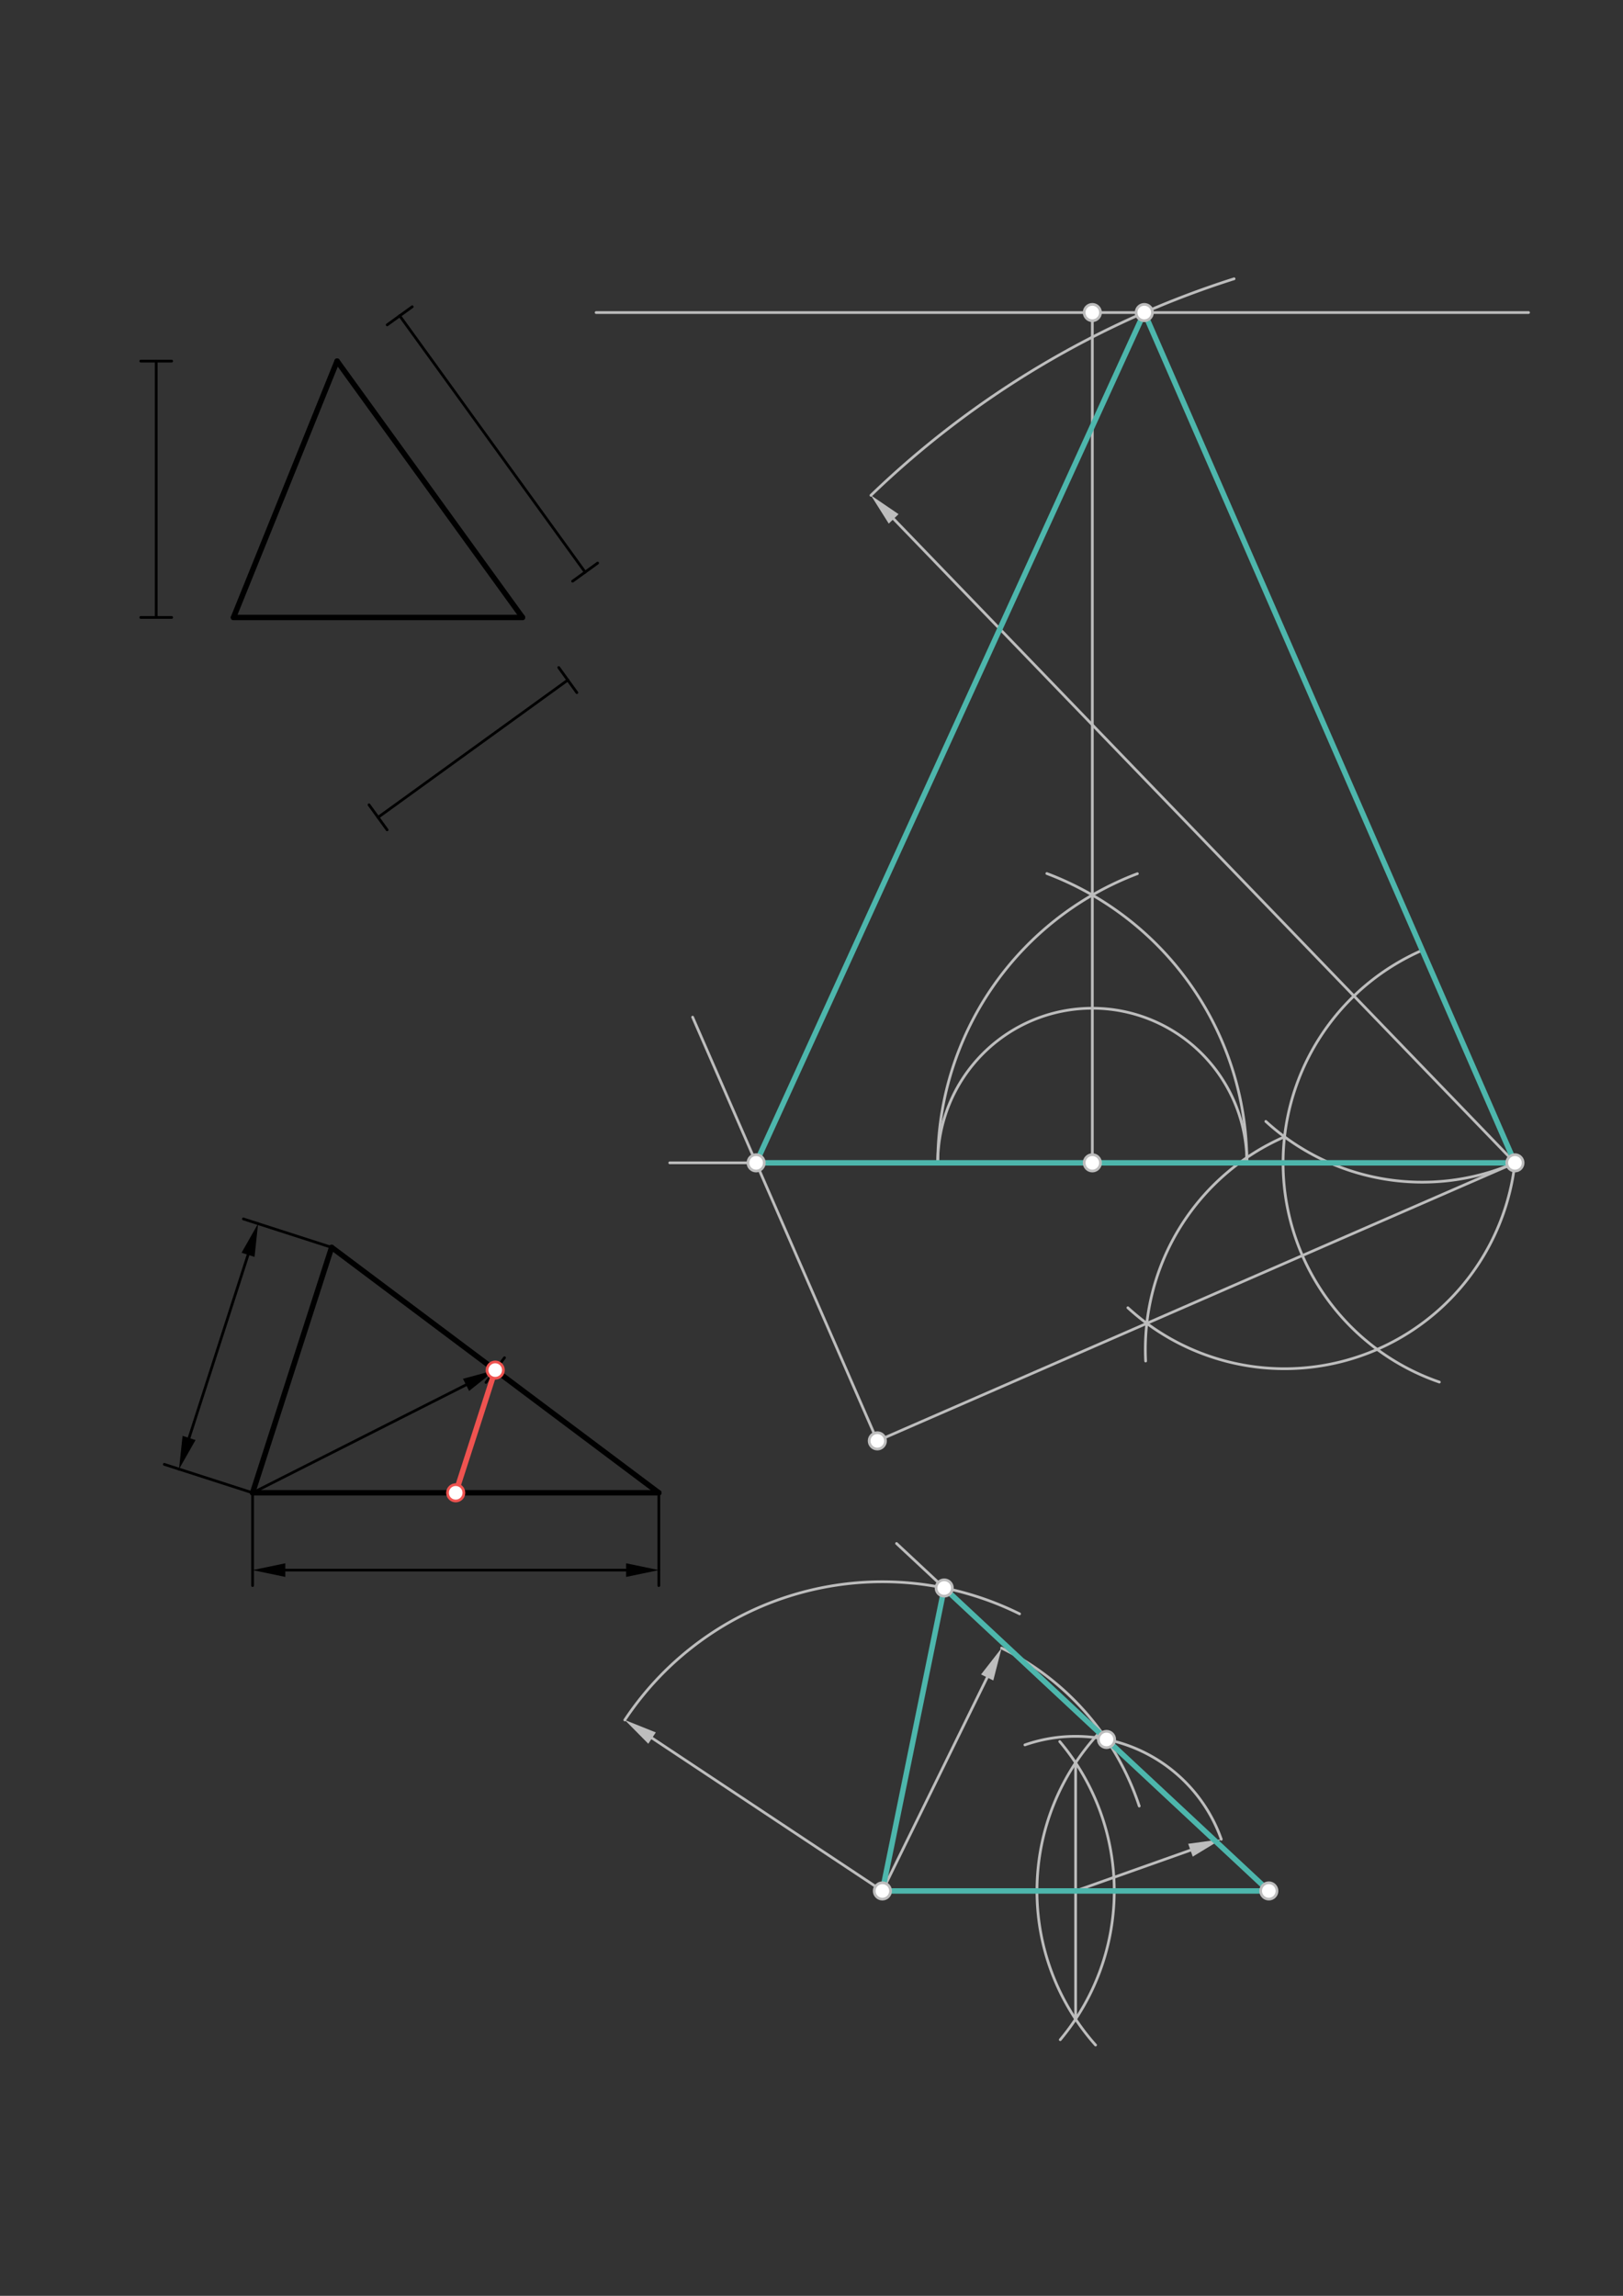 <svg xmlns="http://www.w3.org/2000/svg" class="svg--1it" height="100%" preserveAspectRatio="xMidYMid meet" viewBox="0 0 595.276 841.89" width="100%"><rect x="0" y="0" width="595.276" height="841.89" fill="#333333" stroke="none"/><defs><marker id="marker-arrow" markerHeight="16" markerUnits="userSpaceOnUse" markerWidth="24" orient="auto-start-reverse" refX="24" refY="4" viewBox="0 0 24 8"><path d="M 0 0 L 24 4 L 0 8 z" stroke="inherit"></path></marker></defs><g class="aux-layer--1FB"></g><g class="main-layer--3Vd"><g class="element--2qn"><line stroke="#000000" stroke-dasharray="none" stroke-linecap="round" stroke-width="2" x1="85.641" x2="191.641" y1="226.422" y2="226.422"></line></g><g class="element--2qn"><line stroke="#000000" stroke-dasharray="none" stroke-linecap="round" stroke-width="2" x1="85.641" x2="123.641" y1="226.422" y2="132.422"></line></g><g class="element--2qn"><line stroke="#000000" stroke-dasharray="none" stroke-linecap="round" stroke-width="2" x1="123.641" x2="191.641" y1="132.422" y2="226.422"></line></g><g class="element--2qn"><line stroke="#000000" stroke-dasharray="none" stroke-linecap="round" stroke-width="1" x1="146.608" x2="214.608" y1="115.807" y2="209.807"></line></g><g class="element--2qn"><line stroke="#000000" stroke-dasharray="none" stroke-linecap="round" stroke-width="1" x1="57.294" x2="57.294" y1="132.422" y2="226.422"></line></g><g class="element--2qn"><line stroke="#000000" stroke-dasharray="none" stroke-linecap="round" stroke-width="1" x1="138.67" x2="208.255" y1="299.727" y2="249.389"></line></g><g class="element--2qn"><line stroke="#000000" stroke-dasharray="none" stroke-linecap="round" stroke-width="1" x1="57.294" x2="51.625" y1="226.422" y2="226.422"></line></g><g class="element--2qn"><line stroke="#000000" stroke-dasharray="none" stroke-linecap="round" stroke-width="1" x1="57.294" x2="51.625" y1="132.422" y2="132.422"></line></g><g class="element--2qn"><line stroke="#000000" stroke-dasharray="none" stroke-linecap="round" stroke-width="1" x1="146.608" x2="151.201" y1="115.807" y2="112.485"></line></g><g class="element--2qn"><line stroke="#000000" stroke-dasharray="none" stroke-linecap="round" stroke-width="1" x1="214.608" x2="219.201" y1="209.807" y2="206.485"></line></g><g class="element--2qn"><line stroke="#000000" stroke-dasharray="none" stroke-linecap="round" stroke-width="1" x1="208.255" x2="211.578" y1="249.389" y2="253.982"></line></g><g class="element--2qn"><line stroke="#000000" stroke-dasharray="none" stroke-linecap="round" stroke-width="1" x1="138.67" x2="141.993" y1="299.727" y2="304.32"></line></g><g class="element--2qn"><line stroke="#000000" stroke-dasharray="none" stroke-linecap="round" stroke-width="1" x1="57.294" x2="62.963" y1="132.422" y2="132.422"></line></g><g class="element--2qn"><line stroke="#000000" stroke-dasharray="none" stroke-linecap="round" stroke-width="1" x1="57.294" x2="62.963" y1="226.422" y2="226.422"></line></g><g class="element--2qn"><line stroke="#000000" stroke-dasharray="none" stroke-linecap="round" stroke-width="1" x1="138.67" x2="135.347" y1="299.727" y2="295.134"></line></g><g class="element--2qn"><line stroke="#000000" stroke-dasharray="none" stroke-linecap="round" stroke-width="1" x1="208.255" x2="204.932" y1="249.389" y2="244.795"></line></g><g class="element--2qn"><line stroke="#000000" stroke-dasharray="none" stroke-linecap="round" stroke-width="1" x1="214.608" x2="210.014" y1="209.807" y2="213.13"></line></g><g class="element--2qn"><line stroke="#000000" stroke-dasharray="none" stroke-linecap="round" stroke-width="1" x1="146.608" x2="142.014" y1="115.807" y2="119.13"></line></g><g class="element--2qn"><line stroke="#000000" stroke-dasharray="none" stroke-linecap="round" stroke-width="2" x1="92.641" x2="241.641" y1="547.422" y2="547.422"></line></g><g class="element--2qn"><line stroke="#000000" stroke-dasharray="none" stroke-linecap="round" stroke-width="2" x1="241.641" x2="121.641" y1="547.422" y2="457.422"></line></g><g class="element--2qn"><line stroke="#000000" stroke-dasharray="none" stroke-linecap="round" stroke-width="2" x1="121.641" x2="92.641" y1="457.422" y2="547.422"></line></g><g class="element--2qn"><line stroke="#000000" stroke-dasharray="none" stroke-linecap="round" stroke-width="1" x1="92.641" x2="170.932" y1="547.422" y2="507.837"></line><path d="M181.641,502.422 l12,2.5 l0,-5 z" fill="#000000" stroke="#000000" stroke-width="0" transform="rotate(153.178, 181.641, 502.422)"></path></g><g class="element--2qn"><line stroke="#000000" stroke-dasharray="none" stroke-linecap="round" stroke-width="1" x1="181.641" x2="185.042" y1="502.422" y2="497.886"></line></g><g class="element--2qn"><line stroke="#000000" stroke-dasharray="none" stroke-linecap="round" stroke-width="1" x1="181.641" x2="178.239" y1="502.422" y2="506.957"></line></g><g class="element--2qn"><line stroke="#000000" stroke-dasharray="none" stroke-linecap="round" stroke-width="1" x1="121.641" x2="94.66" y1="457.422" y2="448.728"></line></g><g class="element--2qn"><line stroke="#000000" stroke-dasharray="none" stroke-linecap="round" stroke-width="1" x1="92.641" x2="65.66" y1="547.422" y2="538.728"></line></g><g class="element--2qn"><line stroke="#000000" stroke-dasharray="none" stroke-linecap="round" stroke-width="1" x1="92.641" x2="92.641" y1="547.422" y2="575.768"></line></g><g class="element--2qn"><line stroke="#000000" stroke-dasharray="none" stroke-linecap="round" stroke-width="1" x1="241.641" x2="241.641" y1="547.422" y2="575.768"></line></g><g class="element--2qn"><line stroke="#000000" stroke-dasharray="none" stroke-linecap="round" stroke-width="1" x1="104.641" x2="229.641" y1="575.768" y2="575.768"></line><path d="M92.641,575.768 l12,2.5 l0,-5 z" fill="#000000" stroke="#000000" stroke-width="0" transform="rotate(0, 92.641, 575.768)"></path><path d="M241.641,575.768 l12,2.5 l0,-5 z" fill="#000000" stroke="#000000" stroke-width="0" transform="rotate(180, 241.641, 575.768)"></path></g><g class="element--2qn"><line stroke="#000000" stroke-dasharray="none" stroke-linecap="round" stroke-width="1" x1="90.98" x2="69.341" y1="460.15" y2="527.306"></line><path d="M94.66,448.728 l12,2.5 l0,-5 z" fill="#000000" stroke="#000000" stroke-width="0" transform="rotate(107.86, 94.66, 448.728)"></path><path d="M65.66,538.728 l12,2.5 l0,-5 z" fill="#000000" stroke="#000000" stroke-width="0" transform="rotate(287.86, 65.66, 538.728)"></path></g><g class="element--2qn"><line stroke="#000000" stroke-dasharray="none" stroke-linecap="round" stroke-width="1" x1="94.66" x2="89.264" y1="448.728" y2="446.989"></line></g><g class="element--2qn"><line stroke="#000000" stroke-dasharray="none" stroke-linecap="round" stroke-width="1" x1="65.66" x2="60.264" y1="538.728" y2="536.989"></line></g><g class="element--2qn"><line stroke="#000000" stroke-dasharray="none" stroke-linecap="round" stroke-width="1" x1="92.641" x2="92.641" y1="575.768" y2="581.438"></line></g><g class="element--2qn"><line stroke="#000000" stroke-dasharray="none" stroke-linecap="round" stroke-width="1" x1="241.641" x2="241.641" y1="575.768" y2="581.438"></line></g><g class="element--2qn"><line stroke="#BDBDBD" stroke-dasharray="none" stroke-linecap="round" stroke-width="1" x1="245.641" x2="555.641" y1="426.422" y2="426.422"></line></g><g class="element--2qn"><path d="M 343.948 426.422 A 56.693 56.693 0 0 1 457.334 426.422" fill="none" stroke="#BDBDBD" stroke-dasharray="none" stroke-linecap="round" stroke-width="1"></path></g><g class="element--2qn"><path d="M 343.948 426.422 A 113.386 113.386 0 0 1 417.162 320.391" fill="none" stroke="#BDBDBD" stroke-dasharray="none" stroke-linecap="round" stroke-width="1"></path></g><g class="element--2qn"><path d="M 457.334 426.422 A 113.386 113.386 0 0 0 383.955 320.329" fill="none" stroke="#BDBDBD" stroke-dasharray="none" stroke-linecap="round" stroke-width="1"></path></g><g class="element--2qn"><line stroke="#BDBDBD" stroke-dasharray="none" stroke-linecap="round" stroke-width="1" x1="400.641" x2="400.641" y1="426.422" y2="114.611"></line></g><g class="element--2qn"><line stroke="#BDBDBD" stroke-dasharray="none" stroke-linecap="round" stroke-width="1" x1="400.641" x2="560.641" y1="114.611" y2="114.611"></line></g><g class="element--2qn"><line stroke="#BDBDBD" stroke-dasharray="none" stroke-linecap="round" stroke-width="1" x1="400.641" x2="218.641" y1="114.611" y2="114.611"></line></g><g class="element--2qn"><line stroke="#BDBDBD" stroke-dasharray="none" stroke-linecap="round" stroke-width="1" x1="555.641" x2="327.77" y1="426.422" y2="190.282"></line><path d="M319.437,181.646 l12,2.5 l0,-5 z" fill="#BDBDBD" stroke="#BDBDBD" stroke-width="0" transform="rotate(46.021, 319.437, 181.646)"></path></g><g class="element--2qn"><path d="M 319.437 181.646 A 340.157 340.157 0 0 1 452.629 102.237" fill="none" stroke="#BDBDBD" stroke-dasharray="none" stroke-linecap="round" stroke-width="1"></path></g><g class="element--2qn"><line stroke="#BDBDBD" stroke-dasharray="none" stroke-linecap="round" stroke-width="1" x1="555.641" x2="419.696" y1="426.422" y2="114.611"></line></g><g class="element--2qn"><path d="M 521.654 348.469 A 85.039 85.039 0 0 0 527.919 506.816" fill="none" stroke="#BDBDBD" stroke-dasharray="none" stroke-linecap="round" stroke-width="1"></path></g><g class="element--2qn"><path d="M 555.641 426.422 A 85.039 85.039 0 0 1 464.273 411.231" fill="none" stroke="#BDBDBD" stroke-dasharray="none" stroke-linecap="round" stroke-width="1"></path></g><g class="element--2qn"><path d="M 555.641 426.422 A 85.039 85.039 0 0 1 413.675 479.566" fill="none" stroke="#BDBDBD" stroke-dasharray="none" stroke-linecap="round" stroke-width="1"></path></g><g class="element--2qn"><path d="M 471.138 416.878 A 85.039 85.039 0 0 0 420.192 499.097" fill="none" stroke="#BDBDBD" stroke-dasharray="none" stroke-linecap="round" stroke-width="1"></path></g><g class="element--2qn"><line stroke="#BDBDBD" stroke-dasharray="none" stroke-linecap="round" stroke-width="1" x1="555.641" x2="321.782" y1="426.422" y2="528.38"></line></g><g class="element--2qn"><line stroke="#BDBDBD" stroke-dasharray="none" stroke-linecap="round" stroke-width="1" x1="321.782" x2="254.036" y1="528.38" y2="372.993"></line></g><g class="element--2qn"><line stroke="#BDBDBD" stroke-dasharray="none" stroke-linecap="round" stroke-width="1" x1="277.33" x2="419.696" y1="426.422" y2="114.611"></line></g><g class="element--2qn"><line stroke="#4DB6AC" stroke-dasharray="none" stroke-linecap="round" stroke-width="2" x1="277.33" x2="555.641" y1="426.422" y2="426.422"></line></g><g class="element--2qn"><line stroke="#4DB6AC" stroke-dasharray="none" stroke-linecap="round" stroke-width="2" x1="555.641" x2="419.696" y1="426.422" y2="114.611"></line></g><g class="element--2qn"><line stroke="#4DB6AC" stroke-dasharray="none" stroke-linecap="round" stroke-width="2" x1="419.696" x2="277.33" y1="114.611" y2="426.422"></line></g><g class="element--2qn"><line stroke="#BDBDBD" stroke-dasharray="none" stroke-linecap="round" stroke-width="1" x1="323.641" x2="465.373" y1="693.422" y2="693.422"></line></g><g class="element--2qn"><path d="M 402.896 635.73 A 85.039 85.039 0 0 0 401.828 749.936" fill="none" stroke="#BDBDBD" stroke-dasharray="none" stroke-linecap="round" stroke-width="1"></path></g><g class="element--2qn"><path d="M 388.688 638.645 A 85.039 85.039 0 0 1 388.882 747.968" fill="none" stroke="#BDBDBD" stroke-dasharray="none" stroke-linecap="round" stroke-width="1"></path></g><g class="element--2qn"><line stroke="#BDBDBD" stroke-dasharray="none" stroke-linecap="round" stroke-width="1" x1="394.507" x2="394.507" y1="646.415" y2="740.429"></line></g><g class="element--2qn"><line stroke="#EF5350" stroke-dasharray="none" stroke-linecap="round" stroke-width="2" x1="167.141" x2="181.641" y1="547.422" y2="502.422"></line></g><g class="element--2qn"><line stroke="#BDBDBD" stroke-dasharray="none" stroke-linecap="round" stroke-width="1" x1="394.507" x2="436.629" y1="693.422" y2="678.484"></line><path d="M447.939,674.473 l12,2.5 l0,-5 z" fill="#BDBDBD" stroke="#BDBDBD" stroke-width="0" transform="rotate(160.474, 447.939, 674.473)"></path></g><g class="element--2qn"><path d="M 447.939 674.473 A 56.693 56.693 0 0 0 375.903 639.868" fill="none" stroke="#BDBDBD" stroke-dasharray="none" stroke-linecap="round" stroke-width="1"></path></g><g class="element--2qn"><line stroke="#BDBDBD" stroke-dasharray="none" stroke-linecap="round" stroke-width="1" x1="323.641" x2="362.073" y1="693.422" y2="615.134"></line><path d="M367.361,604.362 l12,2.5 l0,-5 z" fill="#BDBDBD" stroke="#BDBDBD" stroke-width="0" transform="rotate(116.147, 367.361, 604.362)"></path></g><g class="element--2qn"><path d="M 367.361 604.362 A 99.213 99.213 0 0 1 417.844 662.294" fill="none" stroke="#BDBDBD" stroke-dasharray="none" stroke-linecap="round" stroke-width="1"></path></g><g class="element--2qn"><line stroke="#BDBDBD" stroke-dasharray="none" stroke-linecap="round" stroke-width="1" x1="465.373" x2="405.845" y1="693.422" y2="637.874"></line></g><g class="element--2qn"><line stroke="#BDBDBD" stroke-dasharray="none" stroke-linecap="round" stroke-width="1" x1="405.845" x2="328.829" y1="637.874" y2="566.008"></line></g><g class="element--2qn"><line stroke="#BDBDBD" stroke-dasharray="none" stroke-linecap="round" stroke-width="1" x1="323.641" x2="239.161" y1="693.422" y2="637.365"></line><path d="M229.162,630.731 l12,2.5 l0,-5 z" fill="#BDBDBD" stroke="#BDBDBD" stroke-width="0" transform="rotate(33.566, 229.162, 630.731)"></path></g><g class="element--2qn"><path d="M 229.162 630.731 A 113.386 113.386 0 0 1 373.953 591.81" fill="none" stroke="#BDBDBD" stroke-dasharray="none" stroke-linecap="round" stroke-width="1"></path></g><g class="element--2qn"><line stroke="#BDBDBD" stroke-dasharray="none" stroke-linecap="round" stroke-width="1" x1="323.641" x2="346.318" y1="693.422" y2="582.327"></line></g><g class="element--2qn"><line stroke="#4DB6AC" stroke-dasharray="none" stroke-linecap="round" stroke-width="2" x1="323.641" x2="465.373" y1="693.422" y2="693.422"></line></g><g class="element--2qn"><line stroke="#4DB6AC" stroke-dasharray="none" stroke-linecap="round" stroke-width="2" x1="465.373" x2="346.318" y1="693.422" y2="582.327"></line></g><g class="element--2qn"><line stroke="#4DB6AC" stroke-dasharray="none" stroke-linecap="round" stroke-width="2" x1="346.318" x2="323.641" y1="582.327" y2="693.422"></line></g><g class="element--2qn"><circle cx="400.641" cy="426.422" r="3" stroke="#BDBDBD" stroke-width="1" fill="#ffffff"></circle>}</g><g class="element--2qn"><circle cx="400.641" cy="114.611" r="3" stroke="#BDBDBD" stroke-width="1" fill="#ffffff"></circle>}</g><g class="element--2qn"><circle cx="555.641" cy="426.422" r="3" stroke="#BDBDBD" stroke-width="1" fill="#ffffff"></circle>}</g><g class="element--2qn"><circle cx="419.696" cy="114.611" r="3" stroke="#BDBDBD" stroke-width="1" fill="#ffffff"></circle>}</g><g class="element--2qn"><circle cx="321.782" cy="528.38" r="3" stroke="#BDBDBD" stroke-width="1" fill="#ffffff"></circle>}</g><g class="element--2qn"><circle cx="277.33" cy="426.422" r="3" stroke="#BDBDBD" stroke-width="1" fill="#ffffff"></circle>}</g><g class="element--2qn"><circle cx="323.641" cy="693.422" r="3" stroke="#BDBDBD" stroke-width="1" fill="#ffffff"></circle>}</g><g class="element--2qn"><circle cx="465.373" cy="693.422" r="3" stroke="#BDBDBD" stroke-width="1" fill="#ffffff"></circle>}</g><g class="element--2qn"><circle cx="167.141" cy="547.422" r="3" stroke="#EF5350" stroke-width="1" fill="#ffffff"></circle>}</g><g class="element--2qn"><circle cx="181.641" cy="502.422" r="3" stroke="#EF5350" stroke-width="1" fill="#ffffff"></circle>}</g><g class="element--2qn"><circle cx="405.845" cy="637.874" r="3" stroke="#BDBDBD" stroke-width="1" fill="#ffffff"></circle>}</g><g class="element--2qn"><circle cx="346.318" cy="582.327" r="3" stroke="#BDBDBD" stroke-width="1" fill="#ffffff"></circle>}</g></g><g class="snaps-layer--2PT"></g><g class="temp-layer--rAP"></g></svg>